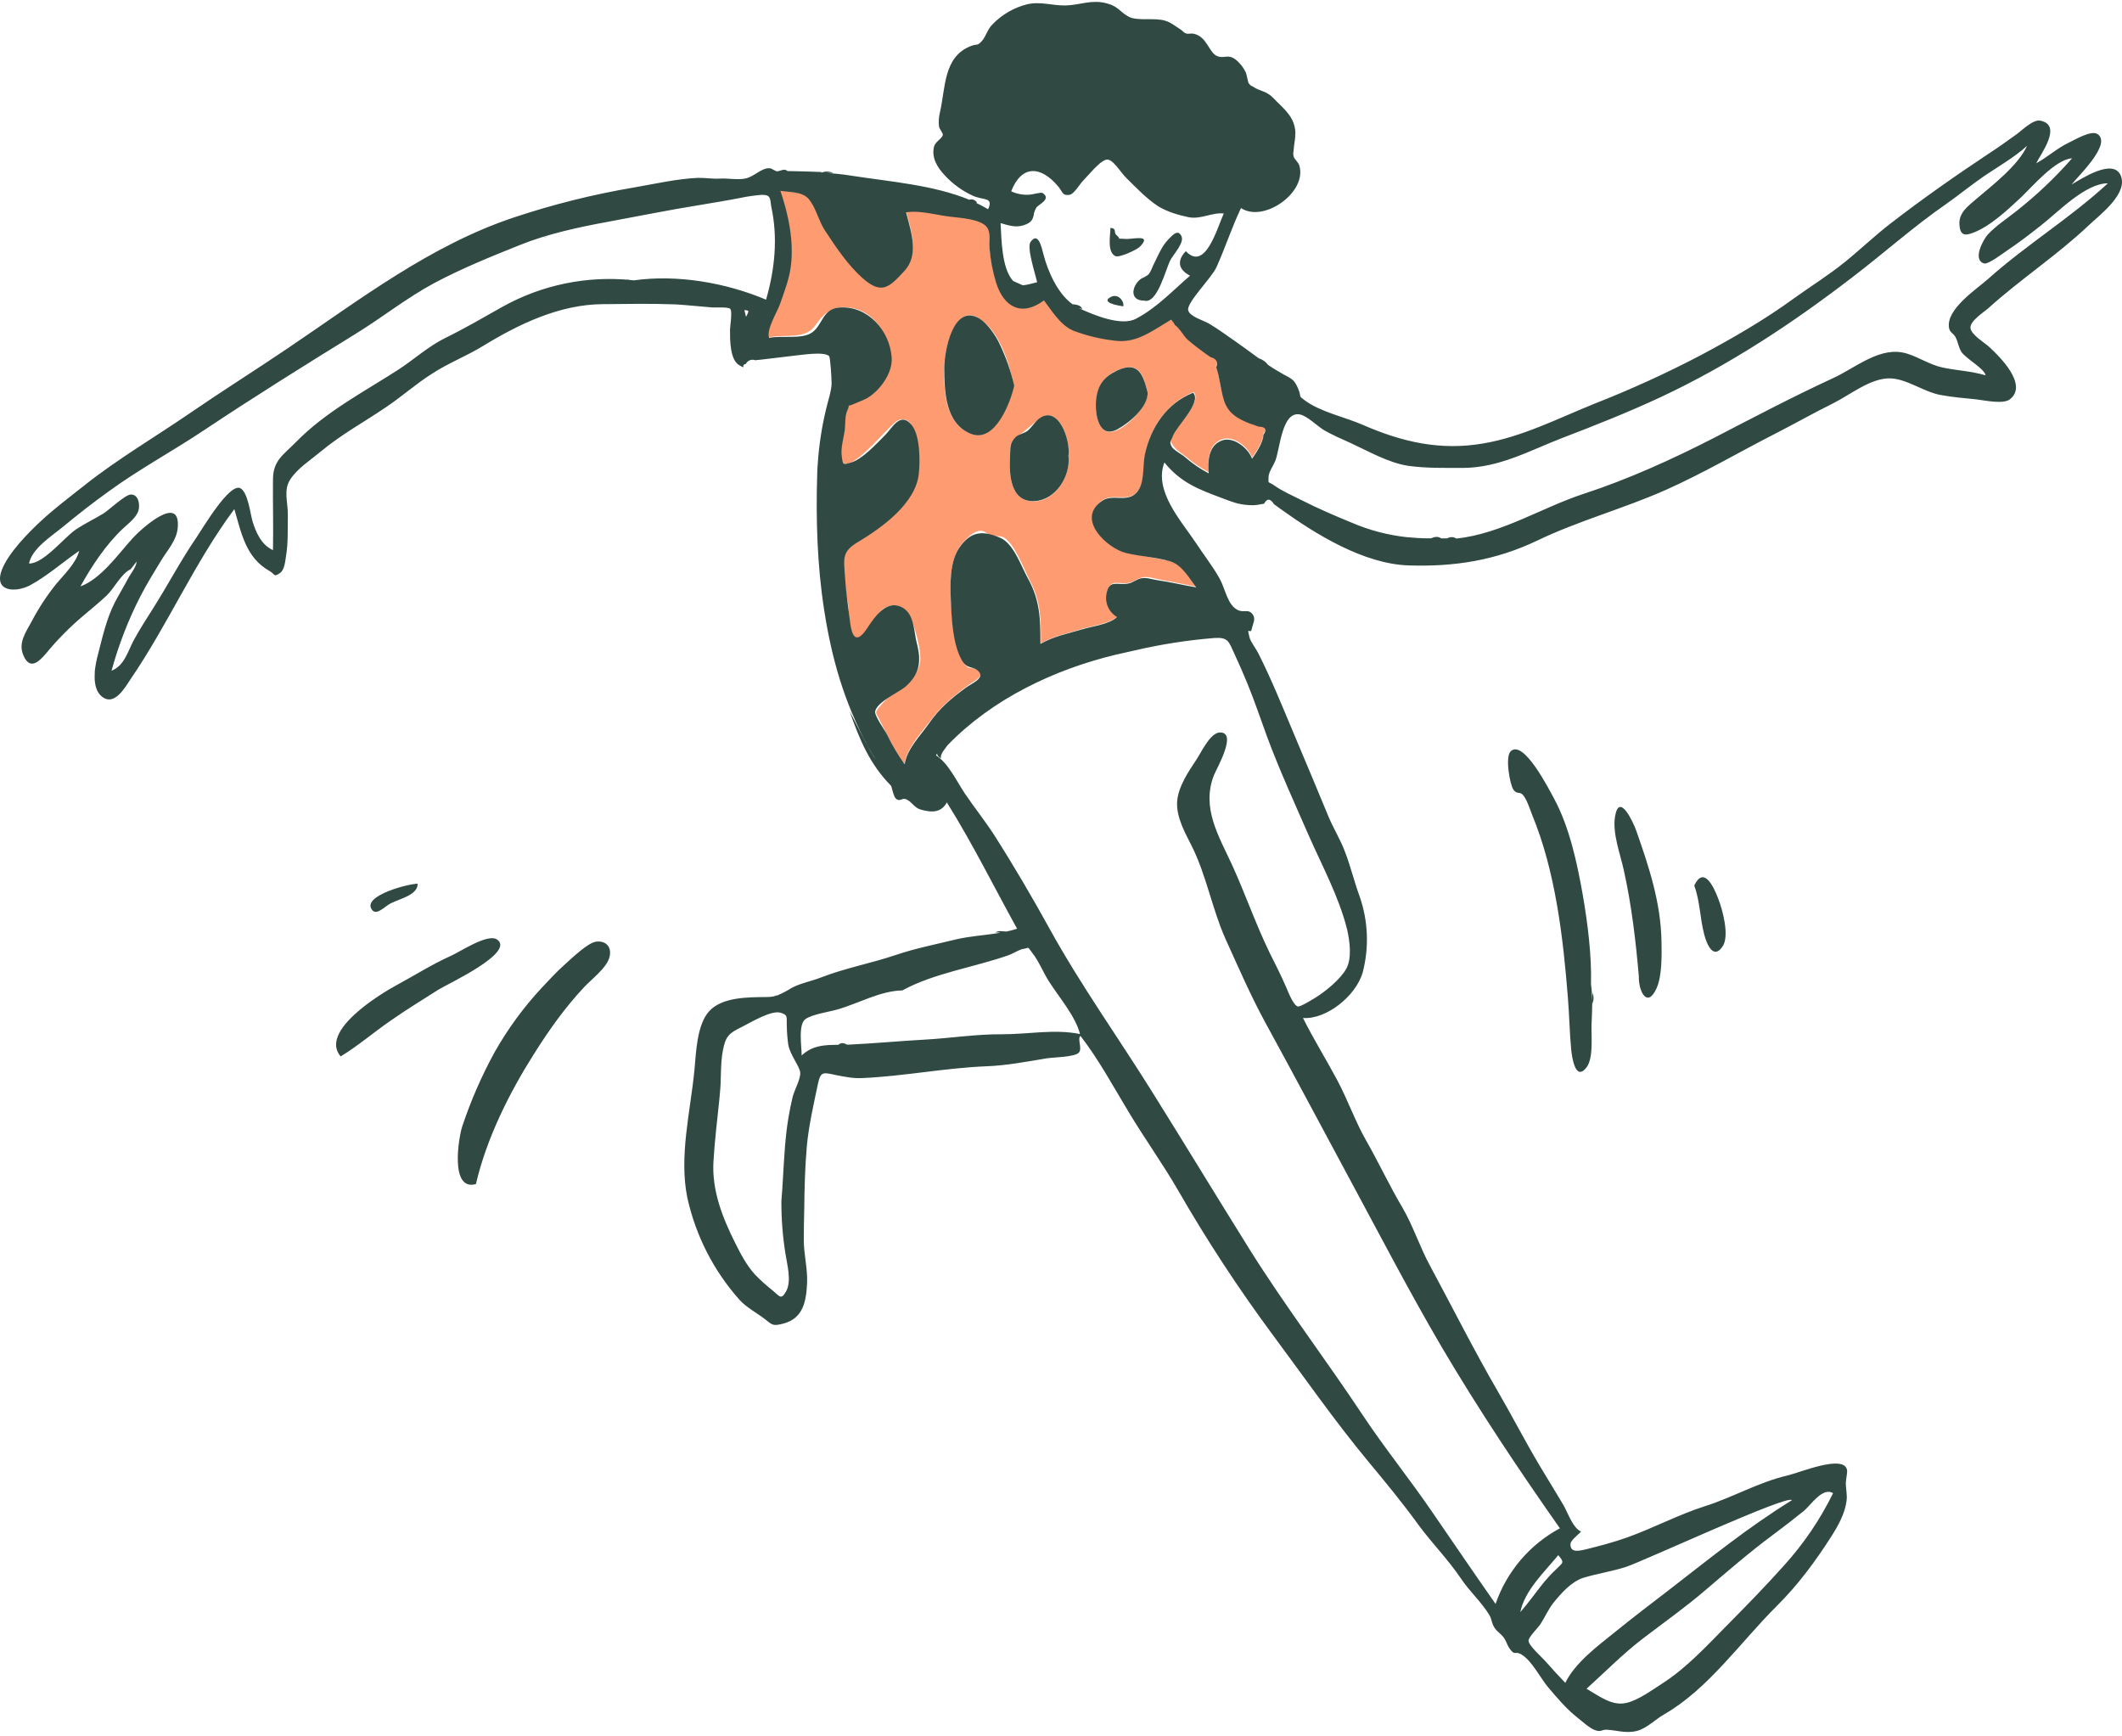 <svg width="368" height="301" viewBox="0 0 368 301" fill="none" xmlns="http://www.w3.org/2000/svg">
<g clip-path="url(#clip0)">
<path fill-rule="evenodd" clip-rule="evenodd" d="M199.029 68.064C198.334 65.285 197.68 62.671 194.247 64.019C191.631 65.04 190.363 66.674 190.118 69.452C189.914 71.536 190.323 75.784 193.429 74.722C195.473 74.028 199.07 70.474 199.029 68.064ZM185.295 79.052C185.704 76.275 183.455 69.779 179.981 72.802C178.755 73.864 177.733 74.722 176.466 75.662C174.953 76.765 175.24 77.418 175.158 79.379C174.994 82.362 175.24 86.978 179.327 86.937C183.169 86.855 185.663 82.402 185.295 79.052ZM175.853 66.838C174.994 62.957 173.4 57.565 169.926 55.277C165.348 52.254 163.713 61.282 163.713 63.938C163.713 67.778 163.835 73.374 168.291 75.172C172.501 76.928 175.24 69.575 175.853 66.838ZM207 67.982C202.667 69.698 199.724 73.742 198.702 78.236C198.252 80.319 198.661 83.505 197.312 85.18C195.677 87.182 193.143 85.466 191.263 86.692C186.971 89.551 191.549 94.74 194.778 95.597C197.353 96.292 199.928 96.7 202.503 97.191C204.915 97.64 206.1 99.805 207.531 101.725C205.528 101.398 203.566 100.908 201.563 100.581C200.705 100.459 199.438 100.009 198.538 100.05C197.435 100.132 196.74 100.867 195.718 101.072C193.96 101.398 192.734 100.254 192.039 102.46C191.802 103.287 191.846 104.168 192.164 104.966C192.482 105.765 193.057 106.435 193.797 106.872C192.489 108.139 189.505 108.507 187.788 108.997C185.336 109.773 182.801 110.263 180.512 111.53C180.512 107.526 180.553 104.34 178.591 100.663C177.651 98.865 175.812 93.882 173.891 93.106C173.318 92.901 172.46 93.024 171.847 92.82C171.193 92.615 170.866 92.084 170.13 92.043C168.822 92.002 167.432 93.514 166.656 94.494C164.694 96.986 164.775 100.99 164.898 103.972C165.021 107.077 165.348 110.998 166.615 113.858C166.901 114.512 167.228 115.288 167.841 115.696C168.291 115.982 169.19 115.778 169.558 116.105C170.866 117.29 169.067 117.984 168.046 118.719C165.47 120.599 163.222 122.437 161.342 124.97C159.748 127.094 157.254 129.708 156.846 132.446C155.088 130.076 153.862 127.38 152.513 124.806C151.736 123.336 151.736 123.622 152.554 122.519C153.308 121.582 154.205 120.768 155.211 120.108C157.05 118.842 158.971 117.494 159.503 115.124C159.911 113.327 158.93 110.018 158.358 108.18C157.622 105.851 155.783 104.054 153.371 105.443C151.573 106.464 150.714 110.059 148.998 110.549C147.036 111.121 147.322 106.382 147.117 105.075C146.79 102.624 145.482 98.498 146.3 96.129C146.913 94.249 149.979 93.269 151.532 92.125C153.971 90.415 156.1 88.302 157.827 85.875C159.503 83.424 159.38 80.932 159.053 78.072C158.889 76.397 158.603 71.863 155.824 72.843C154.23 73.415 147.076 83.138 145.809 79.665C145.441 78.685 146.218 76.234 146.341 75.131C146.422 74.314 146.422 70.392 146.995 69.861C147.199 69.657 149.733 69.33 150.265 68.962C151.535 68.156 152.598 67.065 153.371 65.776C155.987 61.405 153.003 54.582 148.098 53.48C144.869 52.744 143.152 53.888 141.354 56.462C139.596 58.954 136.204 57.891 133.302 58.504C132.77 57.033 134.691 54.092 135.182 52.662C135.918 50.538 136.776 48.373 137.062 46.126C137.634 41.796 136.653 37.098 135.264 33.013C136.899 33.258 139.269 33.176 140.414 34.402C141.558 35.627 142.049 38.201 143.03 39.672C144.869 42.531 147.036 45.677 149.57 47.965C152.922 50.947 154.23 49.558 156.805 46.78C159.38 43.961 158.031 39.998 157.132 36.567C159.216 36.24 161.669 36.853 163.713 37.18C165.593 37.466 169.108 37.547 170.662 38.691C171.847 39.549 171.438 40.448 171.561 42.123C171.686 44.382 172.084 46.618 172.746 48.782C174.136 53.153 177.283 54.664 181.044 51.845C182.352 53.602 183.782 55.931 185.785 56.911C187.788 57.891 191.467 58.708 193.674 58.872C196.495 59.076 198.702 57.81 201.032 56.421C202.176 55.726 202.503 55.154 203.484 55.685C204.22 56.094 205.201 57.973 205.937 58.627C206.787 59.366 207.673 60.061 208.594 60.71C209.003 61.037 209.452 61.364 209.902 61.691C210.883 61.936 211.21 62.508 210.883 63.447C211.496 65.245 211.619 67.165 212.15 68.962C212.763 71.127 214.235 72.271 216.237 73.088C216.931 73.283 217.613 73.515 218.281 73.783C219.467 73.823 219.753 74.273 219.099 75.213C219.099 76.479 217.832 78.358 217.137 79.338C216.483 77.5 213.867 75.417 211.864 76.193C209.534 77.092 209.452 79.788 209.616 81.871C208.19 81.135 206.859 80.23 205.651 79.175C205.038 78.685 204.057 78.113 203.607 77.459C202.83 76.316 202.912 76.928 203.443 75.376C204.098 73.783 208.553 69.616 207 67.982Z" fill="#FF9B71"/>
<path fill-rule="evenodd" clip-rule="evenodd" d="M312.785 262.026C311.068 263.415 309.269 264.804 307.512 266.111C303.424 269.134 299.623 272.443 295.78 275.711C292.306 278.694 288.546 281.349 284.908 284.127C281.433 286.782 278.368 289.928 275.138 292.828C277.264 294.054 279.553 295.892 282.087 295.279C284.172 294.789 286.584 292.992 288.382 291.848C292.551 289.152 295.985 285.393 299.459 281.88C302.852 278.448 306.122 275.099 309.31 271.544C312.753 267.762 315.642 263.512 317.894 258.921C316.055 257.778 314.011 261.046 312.785 262.026ZM281.965 271.708C279.553 272.484 277.019 272.852 274.607 273.587C272.522 274.241 270.724 276.283 269.375 277.958C268.517 279.061 267.944 280.368 267.168 281.594C266.718 282.288 265.042 283.882 265.083 284.535C265.124 285.393 267.577 287.517 268.149 288.212C269.212 289.438 270.315 290.622 271.46 291.807C273.136 288.335 277.1 285.393 280.043 283.024C283.109 280.532 286.338 278.081 289.527 275.63C296.557 270.196 303.138 264.845 310.741 260.147C310.25 259.003 284.785 270.809 281.965 271.708ZM270.233 269.665C267.904 272.525 264.388 275.793 263.652 279.551C265.124 277.876 266.391 276.038 267.822 274.282C268.433 273.548 269.088 272.852 269.784 272.198C271.01 270.932 271.419 271.054 270.233 269.665ZM210.596 110.63C205.93 111.006 201.298 111.729 196.74 112.795C195.636 113.04 194.532 113.286 193.47 113.531C182.801 116.104 172.174 121.17 164.448 129.095L164.203 129.381C163.835 129.953 163.018 130.729 163.181 131.505C162.65 131.179 162.486 130.893 162.527 130.647C162.445 130.77 162.404 130.852 162.323 130.974C164.489 132.363 165.92 135.509 167.35 137.633C168.985 140.043 170.784 142.29 172.378 144.741C175.771 150.052 179 155.567 182.065 161.123C187.338 170.682 193.838 179.792 199.642 189.065C205.446 198.339 210.964 207.448 216.728 216.681C222.9 226.526 229.971 235.799 236.307 245.359C240.108 251.078 244.441 256.429 248.324 262.108C252.003 267.459 255.641 272.811 259.361 278.122C261.3 272.505 265.284 267.823 270.52 265.008C263.285 254.714 256.336 244.297 249.959 233.471C244.482 224.116 239.618 214.761 234.508 205.283C229.481 195.969 224.535 186.614 219.425 177.3C216.891 172.643 214.766 167.741 212.558 162.879C210.229 157.691 209.248 151.931 206.754 146.866C205.569 144.496 203.975 141.759 204.138 139.022C204.302 136.448 206.1 133.793 207.49 131.71C208.307 130.484 209.902 127.012 211.577 127.012C214.643 126.971 211.005 133.221 210.515 134.447C208.307 140.084 211.373 144.986 213.703 150.052C215.951 154.995 217.75 160.183 220.12 165.085C221.142 167.128 222.164 169.13 223.063 171.213C223.39 171.948 224.249 174.277 225.066 174.522C225.516 174.645 227.805 173.174 228.173 172.97C229.971 171.826 232.383 169.865 233.446 168.027C234.508 166.188 234.059 163.084 233.609 161.123C232.179 155.444 229.236 150.052 226.906 144.741C224.453 139.145 221.878 133.507 219.752 127.788C218.608 124.683 217.586 121.578 216.319 118.515C215.624 116.799 214.847 115.042 214.071 113.367C213.09 111.243 213.008 110.467 210.596 110.63ZM128.642 178.076C126.434 179.138 125.821 179.71 125.371 182.12C124.881 184.612 125.126 187.104 124.84 189.637L124.758 190.577C124.39 194.172 123.941 197.767 123.736 201.321C123.409 206.386 125.29 211.125 127.497 215.537C128.478 217.498 129.459 219.377 130.931 221.011C131.866 221.973 132.863 222.874 133.914 223.707C135.222 224.769 135.427 225.464 136.285 223.993C137.348 222.196 136.49 219.255 136.203 217.334C135.727 214.335 135.494 211.302 135.509 208.265C135.631 206.876 135.713 205.447 135.795 204.058C135.999 200.626 136.163 197.195 136.735 193.804C136.939 192.578 137.184 191.353 137.471 190.168C137.757 189.065 138.86 187.063 138.779 186.001C138.697 184.898 136.98 182.897 136.694 181.099C136.55 180.043 136.468 178.979 136.449 177.913C136.367 176.401 136.735 176.034 135.427 175.625C133.792 175.053 129.99 177.423 128.642 178.076ZM105.629 166.188C105.016 167.986 102.604 169.783 101.337 171.131C97.903 174.808 95.246 178.566 92.59 182.774C88.298 189.555 84.374 197.399 82.534 205.324C77.956 206.591 79.55 197.154 80.163 195.315C81.66 190.822 83.562 186.474 85.845 182.325C88.109 178.349 90.824 174.647 93.938 171.295C95.165 169.988 96.636 168.394 97.985 167.21C99.171 166.147 101.868 163.533 103.34 163.288C105.179 163.043 106.242 164.35 105.629 166.188ZM269.539 138.532C272.195 143.475 273.503 149.643 274.484 155.158C275.343 160.142 276.038 165.616 275.915 170.682C276.038 171.54 276.079 172.439 276.119 173.296V174.073C276.119 173.419 276.16 172.765 276.16 172.153C276.295 172.456 276.361 172.785 276.354 173.117C276.347 173.449 276.267 173.775 276.119 174.073C276.119 175.339 276.038 176.646 275.997 177.913C275.956 179.751 276.365 183.55 275.098 185.143C273.176 187.554 272.604 183.223 272.482 182.039C272.195 179.057 272.155 176.034 271.909 173.051C271.092 162.593 269.743 151.032 265.696 141.269C265.328 140.329 264.715 138.368 263.98 137.715C263.448 137.265 263.08 137.756 262.467 136.939C261.854 136.081 260.955 131.179 262.017 130.239C264.266 128.237 268.598 136.816 269.539 138.532ZM86.213 162.92C89.401 165.167 77.67 170.6 76.076 171.581C73.255 173.378 70.435 175.094 67.697 177.014C64.794 179.016 62.056 181.385 59.072 183.183C55.352 178.811 65.857 172.398 68.882 170.764C71.988 169.089 74.931 167.21 78.12 165.78C79.673 165.126 84.578 161.776 86.213 162.92ZM177.406 164.554C176.793 164.636 175.566 165.412 174.953 165.616C168.945 167.741 161.996 168.721 156.478 171.744C152.717 171.785 148.793 174.032 145.196 175.053C143.765 175.462 140.904 175.87 139.719 176.687C138.37 177.586 139.024 181.385 139.024 183.019C141.354 180.813 144.092 181.263 147.199 181.14C151.532 180.936 155.864 180.527 160.197 180.282C164.775 180.037 169.272 179.302 173.85 179.343C178.387 179.343 182.842 178.403 187.298 179.302C186.521 176.238 183.701 172.97 182.025 170.355C180.962 168.762 180.185 166.679 179 165.208C178.06 164.023 178.673 164.35 177.406 164.554ZM146.913 181.14L145.36 181.181C145.85 180.731 146.381 180.854 146.913 181.14ZM283.763 144.047C285.97 150.338 288.014 156.466 288.137 163.206C288.178 165.535 288.259 169.211 287.278 171.376C285.643 174.971 284.131 171.785 284.213 169.334C283.681 163.165 282.946 156.915 281.597 150.869C280.984 148.05 279.594 144.496 280.084 141.555C280.82 137.265 283.273 142.658 283.763 144.047ZM297.988 155.853C298.723 157.732 299.95 162.226 298.764 164.064C297.17 166.515 295.985 163.778 295.535 161.981C294.799 159.203 294.84 156.302 293.818 153.565C295.413 150.175 297.088 153.483 297.988 155.853ZM72.438 153.238C72.438 155.199 69.413 155.812 67.778 156.629C66.593 157.242 65.162 158.998 64.386 157.569C63.118 155.24 70.844 153.238 72.438 153.238ZM135.345 33.094C136.735 37.179 137.716 41.877 137.144 46.207C136.857 48.454 135.999 50.619 135.263 52.743C134.814 54.051 132.852 57.156 133.383 58.585C135.509 58.136 139.065 58.871 140.781 57.687C142.743 56.339 142.58 53.479 145.687 53.316C150.469 53.029 154.311 57.278 154.638 62.017C154.802 64.468 153.003 67.082 151.164 68.512C150.183 69.288 149.243 69.534 148.139 70.024C147.403 70.351 147.199 70.351 147.158 70.31C147.199 70.351 147.24 70.555 146.913 71.249C146.504 72.148 146.627 73.578 146.504 74.517C146.34 75.906 145.768 77.663 145.973 79.052C146.177 80.563 146.095 80.686 147.73 80.155C149.611 79.542 151.981 76.969 153.371 75.58C154.761 74.231 156.11 71.29 158.072 73.659C159.584 75.457 159.584 79.951 159.339 82.157C158.807 87.304 152.921 91.512 148.834 93.963C145.932 95.678 146.341 96.822 146.545 100.09C146.708 102.746 147.117 105.401 147.444 108.016C147.853 111.161 148.875 111.243 150.428 108.874C151.613 107.076 153.575 104.135 156.11 105.156C158.644 106.177 158.44 109.486 159.012 111.611C159.788 114.634 159.543 116.88 157.009 119.086C155.864 120.067 152.104 121.701 151.777 123.335C151.613 124.111 153.453 126.603 153.862 127.42C154.726 129.203 155.738 130.911 156.886 132.527C157.295 129.83 159.625 127.584 161.096 125.459C162.854 122.886 165.021 121.047 167.555 119.209C168.495 118.515 170.825 117.616 169.721 116.431C168.781 115.41 167.759 116.145 166.819 114.511C165.225 111.733 165.021 107.28 164.898 104.135C164.775 101.357 164.693 97.435 166.329 95.025C168.331 92.084 170.375 91.961 173.4 93.227C175.771 94.208 176.997 98.007 178.264 100.295C180.39 104.135 180.43 107.403 180.43 111.651C182.719 110.344 185.213 109.854 187.706 109.119C189.423 108.588 192.407 108.261 193.715 106.994C193.035 106.595 192.495 105.997 192.166 105.282C191.837 104.566 191.736 103.766 191.876 102.991C192.366 100.417 193.674 101.52 195.636 101.193C196.535 101.03 197.148 100.376 198.048 100.254C198.947 100.131 199.928 100.499 200.827 100.622C203.075 100.948 205.242 101.479 207.449 101.847C206.223 100.213 204.956 97.966 202.994 97.353C200.623 96.618 197.721 96.496 195.227 95.883C191.998 95.066 186.439 89.959 191.181 86.814C192.979 85.629 195.309 87.141 196.985 85.547C198.579 84.036 198.129 80.89 198.538 78.848C199.519 74.15 202.34 69.901 206.918 68.104C208.471 69.779 204.016 73.905 203.402 75.62C203.035 76.642 202.748 76.519 203.157 77.377C203.402 77.949 204.67 78.643 205.242 79.052L205.691 79.42C206.89 80.457 208.207 81.348 209.615 82.075C209.452 79.992 209.534 77.295 211.864 76.397C213.866 75.62 216.442 77.663 217.136 79.542C217.831 78.562 219.098 76.642 219.098 75.416C219.752 74.477 219.466 73.986 218.281 73.986C217.79 73.782 217.259 73.619 216.769 73.455C214.561 72.597 212.885 71.617 212.191 69.207C211.659 67.409 211.537 65.489 210.923 63.692C211.25 62.752 210.923 62.18 209.942 61.935C209.615 61.731 209.329 61.486 209.002 61.282C207.98 60.546 206.918 59.729 205.978 58.912C205.242 58.258 204.547 56.87 203.77 56.379C203.6 56.025 203.364 55.706 203.075 55.44C202.421 55.848 201.726 56.257 201.072 56.665C198.743 58.095 196.535 59.361 193.715 59.116C191.142 58.861 188.613 58.271 186.194 57.36C183.946 56.461 182.433 53.928 181.044 52.09C177.283 54.909 174.136 53.397 172.746 49.026C172.141 47.059 171.757 45.032 171.601 42.98C171.438 41.305 171.969 39.834 170.661 38.936C169.067 37.792 165.593 37.751 163.712 37.424C161.669 37.097 159.216 36.485 157.132 36.811C158.031 40.284 159.421 44.246 156.805 47.024C154.229 49.802 152.921 51.191 149.57 48.209C146.995 45.921 144.91 42.776 143.03 39.916C142.049 38.405 141.599 36.444 140.618 35.014C139.555 33.176 137.307 33.38 135.345 33.094ZM132.116 33.786C130.866 33.883 129.623 34.06 128.396 34.317C126.107 34.767 123.818 35.135 121.407 35.543C116.011 36.401 110.656 37.504 105.302 38.484C100.397 39.383 94.919 40.568 90.26 42.447C85.15 44.489 80.204 46.491 75.34 49.065C70.476 51.679 66.266 55.07 61.606 57.93C52.859 63.322 44.03 68.837 35.446 74.556C30.009 78.192 24.164 81.338 18.891 85.178C16.153 87.138 13.496 89.222 10.921 91.346C9 92.939 5.525 95.105 5.035 97.719C7.61 97.719 11.043 93.266 13.128 91.836C14.64 90.815 16.357 89.998 17.91 89.058C18.81 88.528 21.712 85.75 22.693 85.75C24.123 85.709 24.328 87.751 23.96 88.691C23.51 89.876 22.162 90.856 21.262 91.714C18.319 94.492 15.908 98.168 13.945 101.682C17.543 100.374 20.526 96.044 23.061 93.266C24.41 91.796 31.317 85.464 30.827 91.469C30.663 93.675 29.029 95.391 27.925 97.229C26.699 99.231 25.472 101.232 24.41 103.275C22.272 107.431 20.573 111.799 19.341 116.307C21.589 115.408 22.162 112.957 23.183 111.037C24.246 109.076 25.472 107.197 26.658 105.317C29.192 101.314 31.358 97.147 34.056 93.225C35.119 91.673 39.861 83.544 41.741 84.687C43.008 85.464 43.417 89.099 43.785 90.366C44.398 92.368 45.338 94.492 47.341 95.391C47.422 91.264 47.3 87.179 47.341 83.053C47.382 79.826 49.139 78.886 51.346 76.64C56.456 71.411 62.996 68.02 69.086 64.098C71.784 62.342 74.277 60.054 77.261 58.583C80.613 56.949 83.883 55.029 87.153 53.191C93.981 49.386 101.817 47.774 109.594 48.575L109.921 48.615C117.442 47.553 125.903 49.024 132.852 51.965C134.364 46.736 134.936 41.221 133.751 35.829C133.547 34.238 133.587 33.788 132.116 33.788V33.786ZM200.459 112.221C200.132 112.221 199.805 112.262 199.478 112.262C199.806 112.269 200.134 112.255 200.459 112.221ZM351.534 25.289C349.327 27.291 346.466 28.925 344.054 30.559C341.847 32.071 339.762 33.786 337.555 35.339C331.832 39.301 326.641 43.958 321.123 48.166C310.741 56.132 299.909 63.281 288.055 68.837C282.455 71.451 276.692 73.739 270.928 75.945C265.328 78.11 260.015 81.093 253.842 81.133C250.654 81.133 247.302 81.215 244.155 80.766C240.762 80.235 237.206 78.192 234.1 76.762C232.628 76.109 231.157 75.455 229.767 74.679C228.459 73.944 226.742 72.105 225.393 71.86C222.328 71.329 222.001 77.661 221.183 79.867C220.897 80.602 219.998 81.909 219.998 82.645C219.998 84.034 219.752 83.339 221.02 84.197C222.368 85.178 224.208 85.954 225.72 86.73C228.541 88.16 231.565 89.467 234.468 90.652C237.488 91.947 240.684 92.787 243.951 93.144C245.259 93.266 246.485 93.348 247.752 93.348H248.161C248.733 93.103 249.346 92.939 249.918 93.348H249.469C250.491 93.348 251.513 93.348 252.575 93.389C252.044 93.389 251.513 93.348 250.981 93.348C251.224 93.204 251.502 93.132 251.784 93.139C252.066 93.146 252.34 93.233 252.575 93.389C260.464 92.531 267.372 87.996 274.771 85.586C282.292 83.135 290.14 79.581 297.293 75.904C304.078 72.391 310.904 68.796 317.894 65.569C321.9 63.731 326.151 59.891 330.729 61.32C332.854 61.974 334.735 63.281 336.901 63.731C339.435 64.262 341.847 64.343 344.34 65.079C344.177 63.935 340.907 62.178 340.13 60.993C339.64 60.176 339.558 59.278 339.149 58.502C338.781 57.766 338.168 57.725 338.005 56.867C337.432 53.599 342.828 50.127 344.872 48.289C351.412 42.447 359.055 37.79 365.555 31.785C361.631 31.785 356.93 36.769 353.987 39.056C352.025 40.609 350.063 42.12 347.978 43.509C347.406 43.877 344.79 45.919 344.054 45.674C342.01 45.02 343.972 41.507 344.708 40.69C346.139 39.138 348.101 37.871 349.736 36.564C353.21 33.828 356.425 30.778 359.341 27.454C356.439 27.618 352.393 32.438 350.349 34.358C348.101 36.442 345.117 39.261 342.174 40.364C340.661 40.935 339.926 40.772 339.803 38.934C339.68 36.85 341.316 35.747 342.705 34.522C345.485 32.154 349.981 28.723 351.534 25.291V25.289ZM185.295 79.05C185.703 82.481 183.128 86.771 179.327 86.893C175.239 87.057 174.994 82.277 175.158 79.336C175.239 77.784 175.035 76.844 176.139 75.782C176.588 75.332 177.651 75.128 178.182 74.72C178.877 74.148 179.327 73.371 179.981 72.759C183.455 69.82 185.703 76.274 185.295 79.052V79.05ZM169.926 55.274C171.234 56.091 172.664 58.175 173.318 59.564C174.442 61.899 175.306 64.352 175.893 66.876C175.28 69.654 172.582 76.966 168.331 75.21C163.876 73.412 163.794 67.775 163.753 63.976C163.712 61.159 165.225 52.376 169.926 55.276V55.274ZM199.029 68.061C199.11 70.594 195.84 73.331 193.797 74.434C190.527 76.19 189.873 71.819 190.077 69.45C190.322 66.794 191.385 65.365 193.797 64.221C197.435 62.548 198.252 64.999 199.029 68.063V68.061ZM191.794 27.7C190.568 28.067 188.769 30.396 187.829 31.335C187.257 31.907 186.276 33.664 185.458 33.786C184.232 33.95 184.355 33.378 183.537 32.357C180.43 28.639 177.12 28.639 175.362 33.174C176.383 33.649 177.511 33.846 178.632 33.745C179 33.745 180.512 33.296 180.798 33.459C182.433 34.522 180.063 35.461 179.736 35.992C179.53 36.335 179.379 36.707 179.286 37.095V37.259V37.218V37.259C179.082 38.035 178.918 38.607 177.528 39.056C176.139 39.506 174.953 39.097 173.523 38.688C173.686 41.426 173.686 46.369 175.607 48.615L175.73 48.738C176.261 48.983 176.833 49.228 177.365 49.473H177.16C178.101 49.473 179.204 49.065 179.858 48.942C179.572 47.553 178.019 42.937 178.714 41.957C180.063 40.078 180.635 42.896 180.962 44.122C181.738 47.104 183.455 51.026 186.153 52.864C186.112 52.823 186.112 52.782 186.071 52.742C186.725 52.864 187.379 52.864 187.706 53.599C187.507 53.526 187.302 53.471 187.093 53.436C189.668 54.621 194.451 56.622 196.985 55.274C200.541 53.436 203.402 50.372 206.386 47.798C204.342 46.777 204.056 45.184 205.651 43.55C209.043 47.186 211.128 39.383 212.231 37.014C210.147 36.809 208.267 38.076 206.141 37.667C204.383 37.3 202.299 36.687 200.827 35.747C198.824 34.44 197.067 32.561 195.391 30.927C194.287 29.867 192.897 27.334 191.794 27.701V27.7ZM129.091 53.763C129.173 54.171 129.296 54.539 129.377 54.947C129.95 53.846 129.95 53.846 129.091 53.765V53.763ZM194.819 53.109C193.96 53.027 190.608 52.415 192.775 51.434C193.878 50.946 194.941 52.09 194.819 53.111V53.109ZM204.915 41.017C205.364 42.12 203.525 44.081 202.994 45.061C202.176 46.532 200.745 52.782 198.416 52.129C195.84 52.129 196.29 49.678 197.68 48.493C198.17 48.084 198.702 48.044 199.192 47.553C199.601 47.104 199.887 46.164 200.173 45.633C200.868 44.244 201.481 42.692 202.585 41.548C203.443 40.651 204.342 39.671 204.915 41.019V41.017ZM109.185 48.534L109.471 48.575L110.002 48.615L109.553 48.575L109.185 48.534ZM108.613 48.452L108.94 48.493H109.103L108.858 48.452H108.613ZM192.57 39.506C193.797 39.669 193.02 40.241 193.633 40.772C194.042 41.14 194.124 41.303 194.083 41.385H194.124C194.287 41.385 194.614 41.385 195.146 41.426C196.331 41.548 199.969 40.486 197.639 42.815C197.148 43.305 194.124 44.735 193.429 44.408C191.957 43.715 192.57 40.774 192.57 39.508V39.506ZM194.083 41.426C193.797 41.426 194.001 41.507 194.083 41.426V41.426ZM95.083 41.058C94.755 41.051 94.428 41.065 94.102 41.099C94.429 41.106 94.757 41.093 95.083 41.06V41.058ZM142.416 29.946C142.749 29.811 143.105 29.745 143.463 29.753C143.821 29.76 144.175 29.839 144.501 29.987H143.193C144.713 30.07 146.228 30.233 147.73 30.477C154.311 31.499 161.955 32.071 168.209 34.685C168.168 34.644 168.168 34.603 168.127 34.603C168.373 34.54 168.633 34.557 168.869 34.653C169.104 34.749 169.303 34.917 169.435 35.135C169.394 35.135 169.312 35.175 169.272 35.175C169.966 35.502 170.661 35.87 171.356 36.278C172.378 34.113 170.498 34.767 168.74 33.95C166.882 33.108 165.214 31.899 163.835 30.396C162.609 29.088 161.546 27.454 161.955 25.534C162.159 24.513 163.304 24.145 163.508 23.41C163.59 23.165 162.895 22.307 162.854 21.98C162.752 21.189 162.794 20.387 162.977 19.611C163.999 15.322 163.549 9.806 168.413 7.968C169.476 7.56 169.435 8.009 170.212 7.192C170.988 6.375 171.234 5.068 172.133 4.21C173.771 2.514 175.853 1.311 178.141 0.737C180.553 0.206 182.597 1.023 184.886 0.942C187.379 0.86 189.26 -0.12 191.916 0.574C193.919 1.105 194.083 1.922 195.595 2.821C197.148 3.76 200.132 2.984 202.094 3.597C203.116 3.924 203.77 4.496 204.669 5.068C205.201 5.395 205.16 5.599 205.691 5.803C205.978 5.926 206.632 5.762 206.999 5.844C209.411 6.375 209.615 9.194 211.169 9.766C212.354 10.174 212.885 9.357 214.193 10.256C214.98 10.862 215.61 11.646 216.033 12.543C216.237 12.952 216.401 14.259 216.564 14.464C217.096 15.076 216.891 14.749 217.382 15.076C218.444 15.812 219.671 15.771 220.815 16.996C222.368 18.63 224.208 19.938 224.576 22.307C224.65 22.684 224.664 23.07 224.617 23.451V23.696C224.576 24.39 224.412 25.044 224.371 25.779C224.29 26.596 224.208 26.637 224.371 27.209C224.494 27.618 225.189 28.149 225.352 28.762C226.66 33.419 219.098 38.688 215.215 36.074C213.621 39.424 212.477 42.978 210.964 46.328C210.147 48.166 205.732 52.496 206.059 53.804C206.305 54.907 208.839 55.601 209.697 56.132C211.291 57.072 212.804 58.216 214.357 59.278C215.461 60.054 216.523 60.83 217.586 61.606L218.24 62.096L218.322 62.137C218.959 62.343 219.517 62.743 219.916 63.281C220.815 63.894 221.714 64.425 222.655 64.956C224.126 65.732 224.494 65.896 225.148 67.448C225.802 69.041 224.985 68.469 226.374 69.491C229.072 71.451 233.2 72.309 236.307 73.657C243.133 76.64 249.796 78.192 257.276 76.885C264.02 75.741 270.274 72.514 276.569 69.981C282.834 67.524 288.961 64.728 294.922 61.606C300.522 58.624 306.04 55.438 311.19 51.679C314.093 49.596 317.117 47.717 319.897 45.47C322.635 43.264 325.17 40.813 327.949 38.688C333.386 34.481 339.108 30.477 344.831 26.678C346.466 25.616 348.06 24.472 349.654 23.328C350.635 22.634 352.556 20.673 353.823 20.918C357.788 21.694 353.823 26.801 353.128 28.312C355.09 27.25 356.685 25.739 358.728 24.758C359.791 24.268 362.652 22.511 363.756 23.247C366.331 24.962 360.241 30.682 359.26 31.989C360.895 31.049 366.413 27.373 367.762 30.396C369.152 33.582 364.083 37.3 362.203 39.097C356.725 44.285 350.39 48.411 344.831 53.436C344.054 54.13 341.561 55.683 341.724 56.908C341.888 58.093 344.218 59.441 345.035 60.217C346.67 61.729 351.82 66.713 348.55 69.246C347.406 70.144 344.095 69.409 342.705 69.246C340.662 69.041 338.659 68.878 336.656 68.51C333.672 68.02 330.77 65.691 327.786 65.61C324.434 65.528 320.837 68.469 317.976 69.899C314.583 71.574 311.354 73.412 308.002 75.128C301.585 78.396 295.453 82.032 288.832 84.973C281.556 88.201 273.79 90.284 266.636 93.716C259.361 97.188 252.289 98.291 244.319 98.046C236.511 97.801 228.173 92.653 222.001 88.201C221.633 87.956 221.306 87.67 220.938 87.424C220.284 86.403 219.712 86.403 219.221 87.343C218.199 87.506 217.79 87.67 216.605 87.588C214.643 87.465 213.662 87.016 211.904 86.362C207.858 84.851 204.792 83.707 201.931 80.194C200.051 85.096 204.792 90.243 207.326 94.042C208.716 96.167 210.31 98.168 211.537 100.374C212.518 102.172 212.885 104.991 214.725 105.808C215.828 106.298 216.523 105.481 217.3 106.625C217.79 107.36 217.259 108.218 217.136 108.831C216.891 110.424 216.115 108.177 216.687 110.506C216.85 111.241 217.913 112.63 218.24 113.324C220.57 117.941 222.491 122.761 224.494 127.5C226.497 132.239 228.459 136.937 230.421 141.675C231.279 143.718 232.465 145.597 233.241 147.681C234.222 150.213 234.835 152.828 235.776 155.401C237.277 159.674 237.463 164.299 236.307 168.678C235.122 172.682 230.053 176.808 225.966 176.522C227.846 180.28 229.971 183.671 231.933 187.347C233.773 190.82 235.04 194.496 236.961 197.846C239.127 201.645 241.008 205.69 243.215 209.407C245.054 212.553 246.199 216.148 247.916 219.334C251.84 226.606 255.641 234.204 259.851 241.435C262.304 245.643 264.511 249.973 267.004 254.14C268.353 256.387 269.702 258.593 271.051 260.839C271.828 262.106 272.727 264.965 274.198 265.578C273.79 266.027 272.441 267.049 272.359 267.662C272.236 269.377 273.953 268.887 274.934 268.683C277.387 268.07 279.757 267.457 282.169 266.599C286.747 264.965 291.08 262.637 295.699 261.166C300.481 259.655 305.018 256.999 309.964 255.855C312.212 255.324 319.652 252.179 320.306 254.834C320.428 255.324 320.101 256.55 320.101 257.163C320.101 258.225 320.387 259.205 320.224 260.308C319.938 262.473 318.752 264.598 317.608 266.395C314.869 270.685 311.763 274.892 308.125 278.487C301.912 284.656 296.271 292.867 288.586 297.279C287.074 298.137 285.603 299.689 283.886 300.139C281.965 300.629 280.33 300.016 278.654 299.934C277.714 299.893 277.673 300.424 276.528 299.975C275.588 299.607 274.403 298.504 273.626 297.892C271.705 296.38 270.07 294.46 268.517 292.622C267.127 290.988 265.615 287.842 263.734 286.821C262.672 286.249 262.753 287.189 261.813 285.881C261.282 285.146 261.241 284.452 260.587 283.716C259.892 282.94 259.483 282.858 258.993 281.919C258.666 281.265 258.666 280.652 258.257 279.999C256.908 277.793 254.823 275.914 253.352 273.708C251.145 270.439 248.365 267.621 246.035 264.475C243.297 260.676 240.19 256.918 237.206 253.323C231.443 246.378 226.129 238.739 220.693 231.426C214.768 223.426 209.309 215.092 204.342 206.466C201.686 201.85 198.497 197.438 195.759 192.862C193.061 188.41 190.568 183.752 187.379 179.626C186.766 180.117 187.788 181.873 187.052 182.568C186.276 183.303 182.597 183.344 181.575 183.507C178.141 184.079 174.504 184.774 171.029 184.896C163.876 185.182 156.805 186.612 149.57 186.939C147.935 187.021 146.668 186.735 145.114 186.449C142.784 185.958 142.335 185.672 141.844 187.96C141.108 191.473 140.25 195.191 139.923 198.745C139.596 202.422 139.514 206.057 139.473 209.734C139.433 211.491 139.392 213.247 139.392 215.004C139.392 217.537 140.087 220.029 139.964 222.561C139.8 225.789 139.228 228.607 135.876 229.506C133.996 229.996 133.955 229.751 132.647 228.73C131.258 227.668 129.418 226.687 128.274 225.421C123.777 220.387 120.652 214.281 119.199 207.691C117.728 200.502 119.731 192.74 120.426 185.591C120.712 182.568 120.834 177.747 122.96 175.378C125.208 172.845 129.827 172.927 132.893 172.886C133.458 172.894 134.022 172.825 134.568 172.682H134.241L134.814 172.6C135.68 172.236 136.515 171.798 137.307 171.293C138.738 170.517 140.822 170.108 142.376 169.495C146.586 167.861 151.041 167.044 155.292 165.614C158.767 164.43 162.2 163.776 165.674 162.918C168.25 162.305 170.907 162.183 173.482 161.733C173.199 161.679 172.91 161.665 172.623 161.693C173.236 161.284 173.89 161.529 174.544 161.529C175.167 161.404 175.781 161.24 176.384 161.039C172.337 153.727 168.658 146.251 164.203 139.143C163.222 140.94 161.587 140.94 159.625 140.368C158.521 140.041 158.072 138.938 157.091 138.571C156.437 138.326 156.069 139.061 155.415 138.53C155.047 138.244 154.802 137.182 154.556 136.283C150.837 132.525 149.079 128.276 147.322 123.292C148.589 125.662 149.733 128.072 151.041 130.4C151.367 130.95 151.722 131.482 152.104 131.994L151.981 131.83C151.43 131.029 150.925 130.197 150.469 129.338C146.381 121.699 144.215 114.182 142.907 105.644C141.722 98.005 141.476 89.957 141.722 82.236V82.195C141.722 81.664 141.762 81.133 141.803 80.602C142.01 77.325 142.503 74.072 143.275 70.88C143.561 69.613 144.215 67.734 144.215 66.468C144.215 65.691 144.011 61.933 143.765 61.729C142.784 60.912 139.024 61.565 137.961 61.647C136.04 61.851 134.119 62.137 132.157 62.342C131.748 62.383 131.38 62.423 130.971 62.464C130.666 62.349 130.33 62.353 130.027 62.474C129.724 62.595 129.478 62.824 129.336 63.118C128.315 63.281 129.623 64.139 128.192 63.322C126.557 62.383 126.598 58.788 126.598 57.194C126.598 56.581 127.047 54.008 126.639 53.559C126.312 53.191 124.104 53.354 123.532 53.313C121.407 53.15 119.281 52.905 117.156 52.782C112.945 52.619 108.694 52.701 104.525 52.742C97.086 52.782 90.014 56.173 83.801 59.972C80.94 61.729 77.752 62.954 74.931 64.793C72.152 66.549 69.699 68.755 66.961 70.594C63.118 73.208 59.113 75.373 55.557 78.355C53.84 79.785 51.592 81.215 50.365 83.094C49.098 84.973 49.957 87.138 49.916 89.304C49.875 91.673 49.998 94.165 49.589 96.493C49.466 97.311 49.343 98.822 48.567 99.353C47.422 100.17 47.709 99.557 46.768 99.026C42.599 96.698 41.863 92.408 40.637 88.282C33.729 97.556 29.151 108.259 22.611 117.818C21.63 119.289 19.872 122.393 17.788 120.882C16.562 119.983 16.316 118.308 16.439 116.633V116.347C16.559 115.354 16.75 114.372 17.011 113.406C17.788 110.383 18.483 107.278 19.913 104.46C20.649 103.071 21.467 101.723 22.202 100.334C22.57 99.598 23.715 98.209 23.674 97.392C23.347 97.842 22.979 98.291 22.652 98.7C21.017 99.476 19.791 102.049 18.442 103.316C17.216 104.46 15.826 105.603 14.518 106.706C12.123 108.718 9.92 110.947 7.937 113.365C6.67 114.836 5.116 116.266 4.013 113.529C3.154 111.445 4.503 109.566 5.484 107.769C6.69 105.472 8.113 103.297 9.735 101.273C11.166 99.557 13.169 97.678 13.741 95.513C10.88 97.474 8.305 99.802 5.239 101.477C2.787 102.785 -1.178 102.703 0.334 98.781C1.438 95.922 4.83 92.449 7.079 90.366C9.408 88.201 12.065 86.199 14.6 84.197C20.404 79.581 26.903 75.782 33.034 71.574C38.634 67.734 44.357 64.139 49.916 60.381C62.383 51.965 74.645 42.529 89.115 37.708C95.893 35.448 102.835 33.713 109.88 32.52C113.477 31.907 117.319 31.009 120.957 30.845C122.306 30.804 123.573 31.049 124.922 30.968C126.312 30.886 127.988 31.254 129.377 30.927C130.808 30.6 132.075 29.088 133.465 29.17C133.914 29.211 134.282 29.619 134.732 29.701H134.855C135.427 29.619 136.04 29.17 136.571 29.66C138.533 29.701 140.495 29.742 142.457 29.824L142.416 29.946Z" fill="#304A43"/>
</g>
<defs>
<clipPath id="clip0">
<rect width="368" height="300" fill="white" transform="translate(0 0.33)"/>
</clipPath>
</defs>
</svg>
